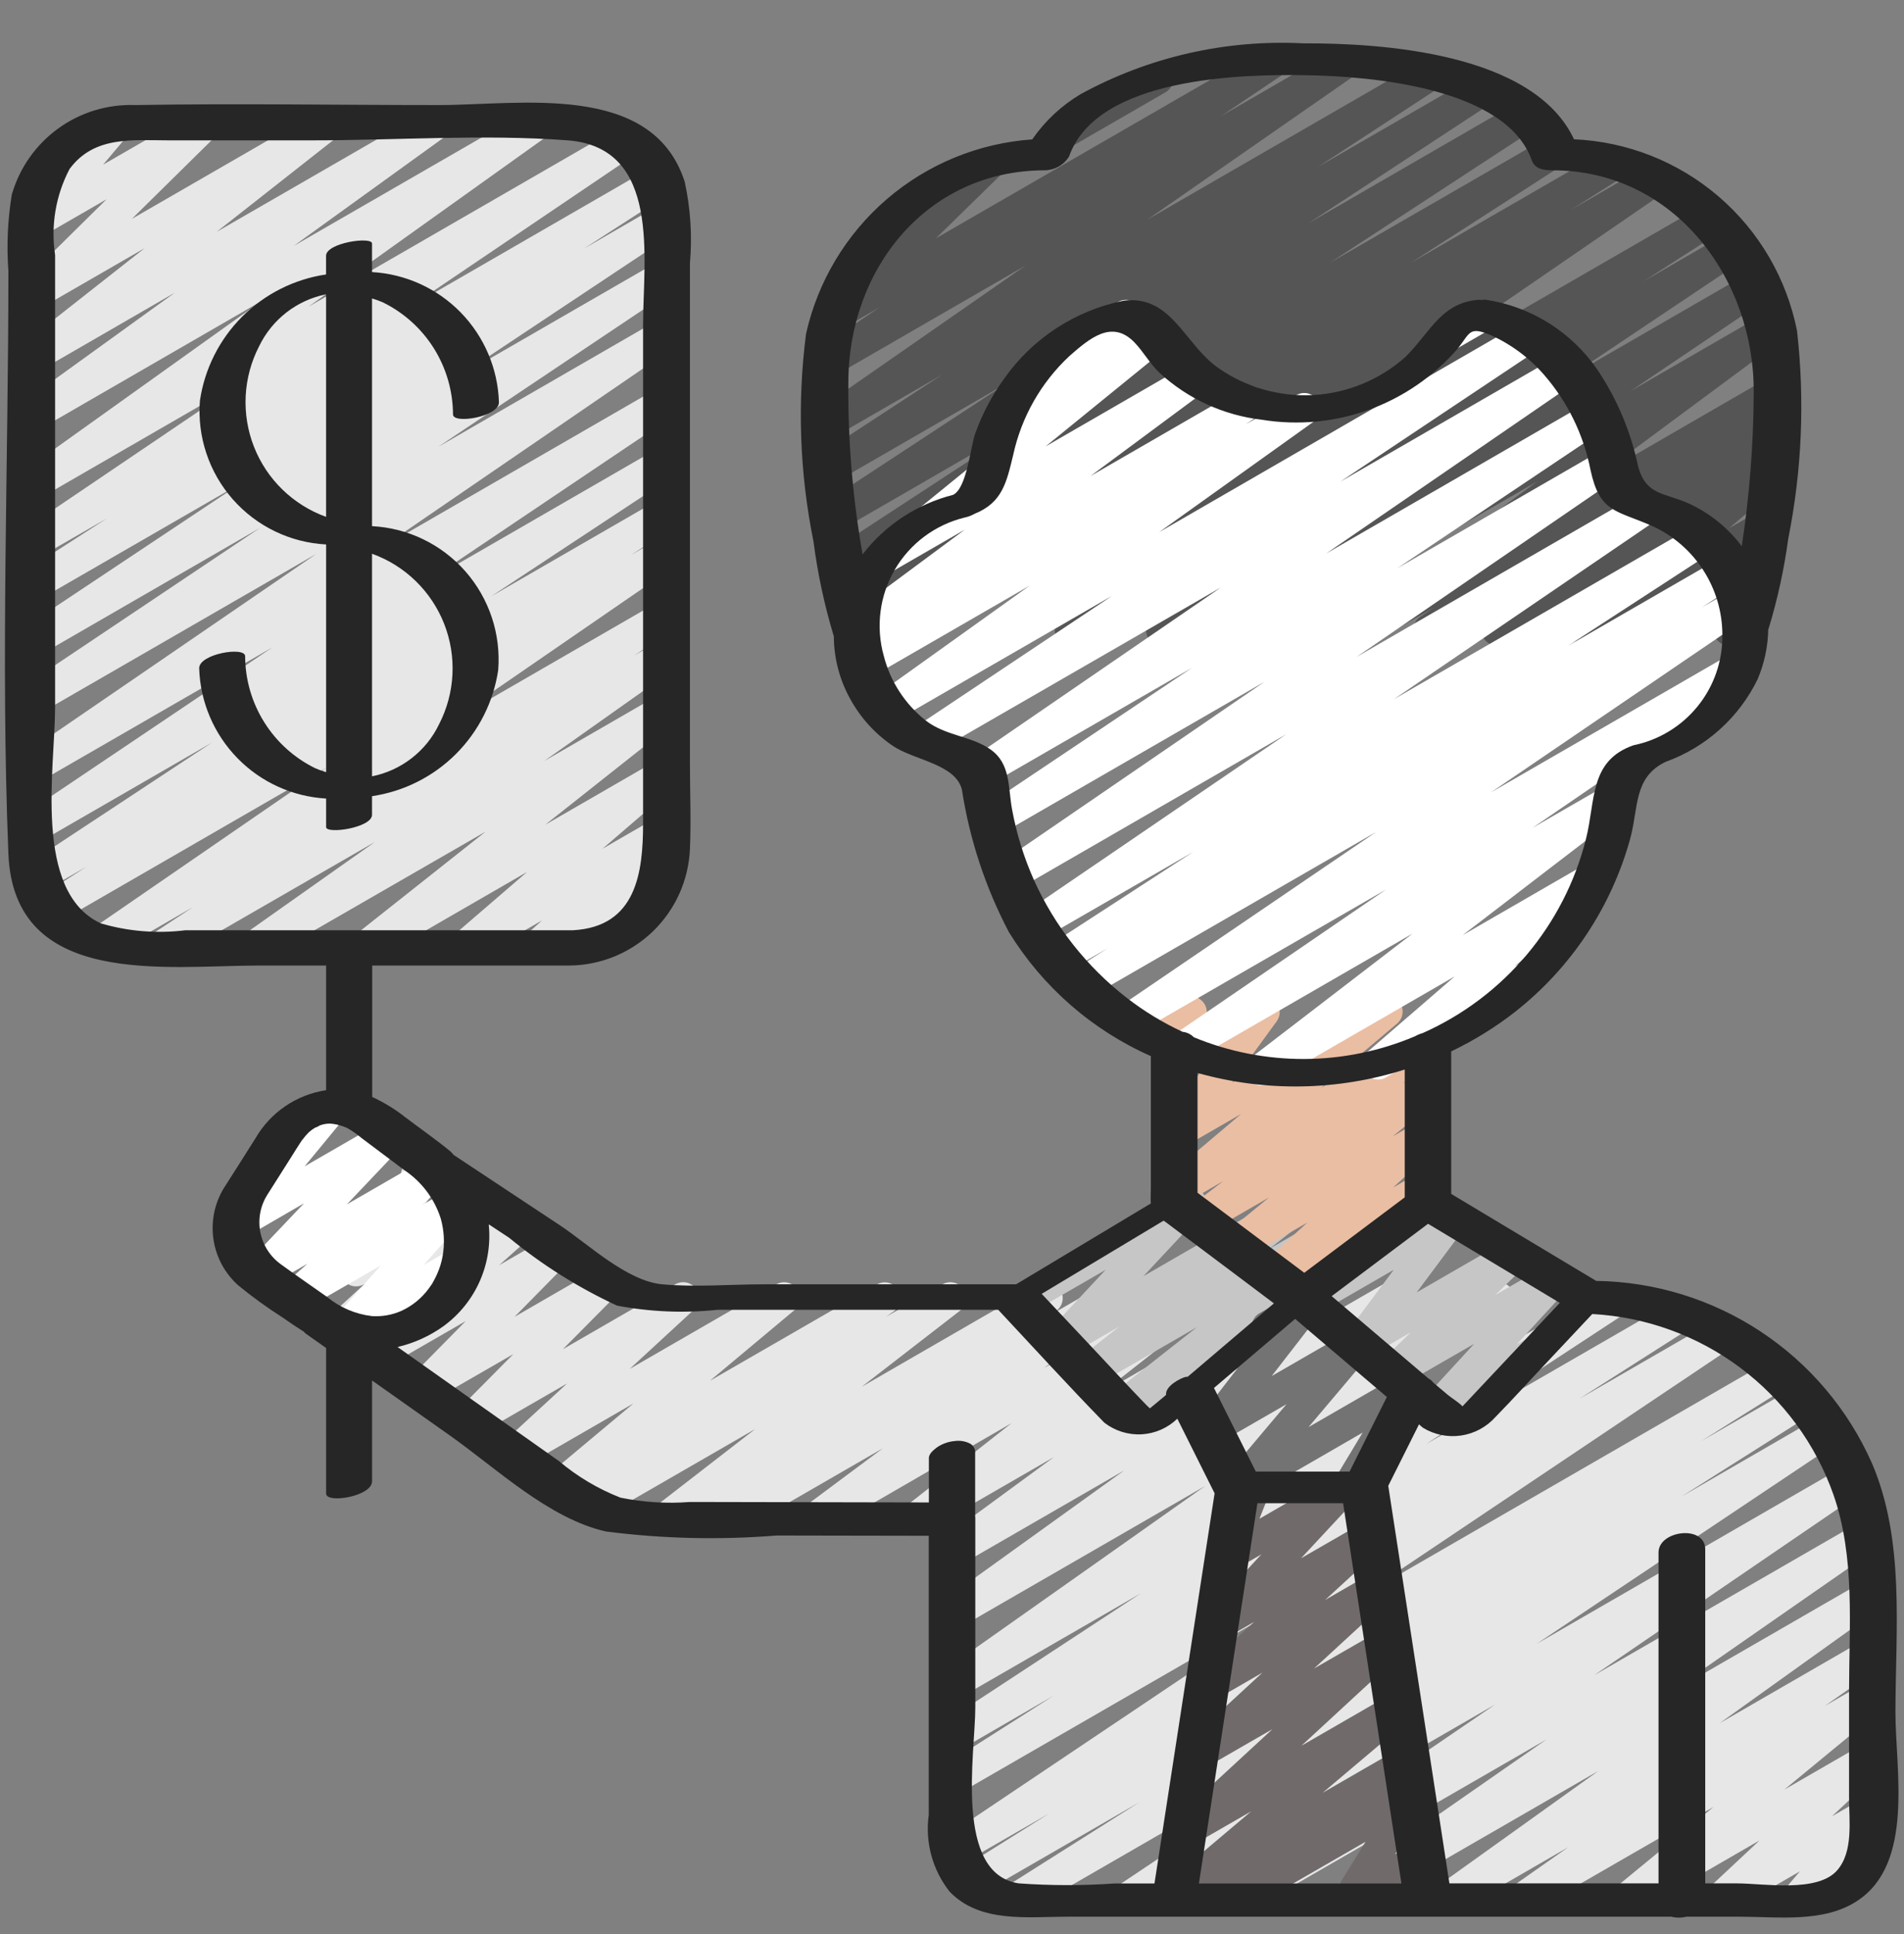 <svg xmlns="http://www.w3.org/2000/svg" fill="none" viewBox="0 0 64 65" height="65" width="64">
<rect x="0" y="0" width="64" height="65" fill="#808080" stroke="none"/>
<g clip-path="url(#clip0_1252_4533)">
<path fill="#E7E7E7" d="M34.151 64.359C34.035 64.36 33.923 64.322 33.83 64.253C33.737 64.184 33.67 64.086 33.637 63.975C33.605 63.864 33.61 63.745 33.651 63.637C33.692 63.529 33.767 63.437 33.865 63.375L38.293 60.574L32.978 63.644C32.856 63.717 32.711 63.739 32.574 63.705C32.437 63.67 32.318 63.583 32.245 63.462C32.172 63.341 32.151 63.195 32.185 63.058C32.219 62.921 32.306 62.803 32.427 62.73L35.279 60.94L32.409 62.595C32.29 62.661 32.149 62.679 32.017 62.645C31.885 62.611 31.771 62.527 31.698 62.411C31.626 62.295 31.601 62.156 31.628 62.022C31.655 61.888 31.733 61.77 31.845 61.692L44.497 53.201L32.292 60.243C32.171 60.309 32.031 60.325 31.898 60.289C31.766 60.253 31.653 60.168 31.582 60.051C31.511 59.934 31.488 59.794 31.517 59.66C31.546 59.526 31.626 59.409 31.739 59.332L35.42 56.986L32.289 58.799C32.168 58.871 32.025 58.893 31.888 58.859C31.752 58.826 31.634 58.741 31.561 58.621C31.487 58.502 31.463 58.358 31.495 58.222C31.526 58.085 31.61 57.966 31.729 57.891L38.353 53.546L32.283 57.05C32.165 57.116 32.025 57.135 31.893 57.102C31.761 57.069 31.646 56.987 31.573 56.872C31.5 56.757 31.473 56.619 31.498 56.485C31.523 56.351 31.599 56.232 31.709 56.153L40.51 49.942L32.276 54.694C32.157 54.763 32.017 54.784 31.884 54.752C31.75 54.719 31.635 54.638 31.56 54.522C31.486 54.407 31.459 54.268 31.484 54.133C31.51 53.999 31.586 53.879 31.698 53.8L37.794 49.416L32.27 52.604C32.151 52.672 32.012 52.692 31.879 52.661C31.746 52.629 31.631 52.548 31.556 52.434C31.482 52.319 31.454 52.181 31.478 52.047C31.502 51.913 31.577 51.793 31.687 51.712L35.43 48.968L31.067 51.486C30.951 51.553 30.813 51.574 30.681 51.543C30.55 51.513 30.435 51.434 30.36 51.323C30.284 51.211 30.253 51.075 30.274 50.942C30.295 50.809 30.365 50.688 30.471 50.605L34 47.831L27.685 51.484C27.567 51.552 27.427 51.573 27.295 51.542C27.162 51.511 27.046 51.43 26.971 51.316C26.896 51.202 26.868 51.064 26.892 50.93C26.915 50.795 26.99 50.675 27.099 50.594L29.677 48.674L24.824 51.475C24.705 51.545 24.563 51.565 24.429 51.532C24.295 51.5 24.179 51.416 24.105 51.3C24.032 51.183 24.006 51.043 24.033 50.907C24.061 50.772 24.14 50.653 24.253 50.575L24.4 50.474L22.673 51.471C22.556 51.538 22.418 51.558 22.287 51.527C22.155 51.496 22.041 51.417 21.965 51.305C21.89 51.193 21.86 51.057 21.882 50.924C21.903 50.791 21.974 50.671 22.08 50.588L25.386 48.028L20.16 51.043C20.041 51.108 19.902 51.125 19.772 51.092C19.641 51.058 19.528 50.976 19.455 50.863C19.382 50.749 19.355 50.612 19.38 50.479C19.404 50.346 19.477 50.228 19.586 50.147L19.861 49.952L19.063 50.413C18.947 50.479 18.811 50.5 18.681 50.471C18.551 50.442 18.436 50.365 18.36 50.256C18.284 50.146 18.251 50.012 18.269 49.88C18.286 49.748 18.353 49.627 18.455 49.541L21.294 47.167L17.532 49.338C17.419 49.403 17.285 49.424 17.157 49.397C17.029 49.37 16.915 49.297 16.837 49.191C16.759 49.086 16.723 48.955 16.735 48.825C16.748 48.694 16.808 48.572 16.904 48.483L19.062 46.496L16.002 48.262C15.89 48.327 15.759 48.349 15.632 48.324C15.505 48.299 15.392 48.229 15.313 48.127C15.234 48.025 15.195 47.897 15.203 47.769C15.211 47.64 15.265 47.518 15.355 47.426L17.255 45.51L14.422 47.142C14.31 47.206 14.18 47.227 14.053 47.202C13.928 47.177 13.815 47.107 13.736 47.005C13.658 46.904 13.618 46.777 13.626 46.649C13.633 46.521 13.686 46.399 13.776 46.307L15.654 44.4L12.834 46.027C12.72 46.087 12.589 46.104 12.464 46.075C12.339 46.046 12.229 45.973 12.153 45.87C12.077 45.766 12.042 45.638 12.053 45.51C12.063 45.383 12.12 45.263 12.212 45.173L13.315 44.188L11.608 45.172C11.495 45.236 11.361 45.257 11.234 45.229C11.106 45.202 10.993 45.129 10.916 45.024C10.839 44.919 10.803 44.789 10.815 44.659C10.827 44.529 10.886 44.408 10.981 44.319L12.261 43.146L12.236 43.16C12.13 43.222 12.006 43.245 11.885 43.226C11.764 43.207 11.653 43.147 11.571 43.055C11.489 42.964 11.441 42.847 11.435 42.724C11.43 42.601 11.467 42.48 11.54 42.382L13.512 39.715C13.462 39.596 13.458 39.462 13.5 39.339C13.541 39.217 13.626 39.113 13.738 39.048L14.298 38.728C14.404 38.667 14.529 38.644 14.65 38.663C14.771 38.682 14.882 38.742 14.964 38.834C15.046 38.925 15.094 39.042 15.099 39.165C15.105 39.288 15.068 39.409 14.995 39.507L13.922 40.958L15.924 39.803C16.037 39.739 16.171 39.718 16.298 39.746C16.426 39.773 16.539 39.846 16.616 39.951C16.693 40.056 16.729 40.186 16.717 40.316C16.705 40.446 16.646 40.567 16.551 40.656L15.271 41.829L17.262 40.682C17.375 40.621 17.506 40.604 17.631 40.633C17.756 40.662 17.867 40.735 17.942 40.839C18.018 40.942 18.053 41.07 18.043 41.198C18.032 41.326 17.975 41.445 17.883 41.535L16.78 42.52L18.526 41.513C18.638 41.448 18.769 41.426 18.896 41.451C19.022 41.476 19.136 41.546 19.215 41.648C19.294 41.75 19.333 41.877 19.325 42.005C19.318 42.134 19.264 42.256 19.174 42.348L17.296 44.256L20.168 42.597C20.28 42.532 20.412 42.51 20.539 42.534C20.666 42.559 20.78 42.629 20.859 42.732C20.938 42.835 20.977 42.962 20.969 43.092C20.961 43.221 20.906 43.343 20.814 43.435L18.921 45.345L22.698 43.164C22.812 43.099 22.945 43.078 23.073 43.105C23.201 43.132 23.315 43.205 23.393 43.31C23.47 43.416 23.506 43.546 23.494 43.676C23.482 43.807 23.422 43.928 23.326 44.017L21.169 46.006L26.093 43.164C26.209 43.099 26.345 43.079 26.474 43.108C26.603 43.138 26.717 43.214 26.793 43.323C26.869 43.432 26.901 43.565 26.884 43.696C26.868 43.828 26.802 43.948 26.701 44.034L23.863 46.406L29.485 43.164C29.604 43.099 29.742 43.082 29.873 43.115C30.004 43.149 30.117 43.231 30.19 43.344C30.263 43.458 30.29 43.595 30.265 43.728C30.241 43.861 30.168 43.979 30.059 44.06L29.783 44.256L31.68 43.164C31.797 43.097 31.935 43.077 32.066 43.108C32.197 43.139 32.312 43.218 32.387 43.33C32.462 43.441 32.492 43.578 32.471 43.711C32.45 43.844 32.379 43.964 32.273 44.047L28.966 46.607L34.928 43.164C35.047 43.097 35.187 43.079 35.319 43.112C35.451 43.146 35.565 43.228 35.638 43.343C35.711 43.459 35.737 43.597 35.711 43.731C35.685 43.865 35.609 43.984 35.498 44.063L35.348 44.17L37.089 43.166C37.206 43.099 37.345 43.079 37.477 43.111C37.609 43.143 37.724 43.223 37.798 43.337C37.872 43.45 37.901 43.587 37.878 43.721C37.855 43.854 37.781 43.974 37.673 44.056L35.098 45.975L39.958 43.17C40.075 43.103 40.213 43.082 40.344 43.113C40.475 43.143 40.59 43.222 40.666 43.333C40.741 43.445 40.772 43.581 40.751 43.714C40.73 43.847 40.66 43.968 40.554 44.051L37.025 46.825L43.352 43.164C43.47 43.097 43.609 43.078 43.741 43.11C43.873 43.142 43.987 43.223 44.061 43.337C44.135 43.45 44.163 43.588 44.139 43.721C44.116 43.855 44.042 43.974 43.934 44.056L40.191 46.8L46.49 43.164C46.609 43.095 46.749 43.075 46.882 43.107C47.015 43.139 47.131 43.221 47.205 43.336C47.279 43.45 47.307 43.59 47.281 43.724C47.256 43.859 47.18 43.979 47.068 44.059L40.971 48.444L50.118 43.164C50.236 43.099 50.375 43.082 50.506 43.115C50.636 43.149 50.75 43.231 50.822 43.344C50.895 43.458 50.922 43.595 50.898 43.728C50.874 43.861 50.8 43.979 50.692 44.06L41.897 50.268L54.016 43.27C54.136 43.202 54.278 43.183 54.412 43.217C54.545 43.252 54.661 43.337 54.733 43.454C54.806 43.572 54.83 43.713 54.8 43.848C54.77 43.983 54.69 44.102 54.575 44.178L47.944 48.528L56.213 43.754C56.273 43.717 56.339 43.693 56.408 43.682C56.478 43.672 56.548 43.675 56.616 43.691C56.684 43.708 56.749 43.738 56.805 43.779C56.862 43.821 56.909 43.873 56.946 43.933C56.982 43.993 57.006 44.059 57.017 44.128C57.028 44.198 57.025 44.268 57.008 44.336C56.991 44.404 56.961 44.468 56.92 44.525C56.879 44.581 56.826 44.629 56.767 44.666L53.086 47.012L57.652 44.376C57.772 44.308 57.913 44.29 58.045 44.324C58.178 44.358 58.293 44.442 58.365 44.559C58.438 44.675 58.463 44.815 58.435 44.95C58.407 45.084 58.328 45.202 58.215 45.28L45.569 53.763L59.505 45.717C59.626 45.644 59.771 45.623 59.908 45.657C59.977 45.673 60.041 45.704 60.097 45.745C60.153 45.787 60.201 45.839 60.237 45.899C60.273 45.959 60.297 46.026 60.307 46.095C60.318 46.164 60.315 46.235 60.298 46.303C60.281 46.371 60.251 46.435 60.209 46.491C60.167 46.548 60.115 46.595 60.055 46.632L57.181 48.435L60.382 46.591C60.502 46.522 60.645 46.503 60.78 46.538C60.914 46.573 61.03 46.659 61.102 46.778C61.174 46.897 61.197 47.039 61.166 47.175C61.134 47.31 61.051 47.428 60.934 47.503L56.514 50.301L61.107 47.644C61.227 47.577 61.367 47.558 61.5 47.592C61.633 47.627 61.748 47.711 61.82 47.827C61.893 47.944 61.918 48.084 61.89 48.218C61.862 48.352 61.783 48.471 61.67 48.548L51.65 55.248L61.943 49.304C62.063 49.235 62.204 49.215 62.339 49.248C62.473 49.281 62.589 49.365 62.662 49.482C62.736 49.599 62.761 49.74 62.733 49.875C62.705 50.01 62.625 50.129 62.511 50.207L53.584 56.303L62.456 51.183C62.575 51.116 62.715 51.098 62.847 51.132C62.979 51.165 63.094 51.248 63.167 51.363C63.24 51.478 63.266 51.617 63.24 51.75C63.214 51.884 63.138 52.003 63.027 52.082L55.942 57.009L62.634 53.147C62.753 53.08 62.892 53.061 63.024 53.093C63.157 53.126 63.271 53.208 63.345 53.322C63.419 53.436 63.446 53.575 63.421 53.708C63.396 53.842 63.321 53.961 63.211 54.042L57.802 57.915L62.635 55.124C62.754 55.057 62.894 55.038 63.027 55.071C63.16 55.103 63.275 55.186 63.348 55.301C63.422 55.417 63.448 55.556 63.422 55.69C63.396 55.824 63.319 55.943 63.208 56.022L61.343 57.332L62.635 56.586C62.751 56.521 62.887 56.502 63.016 56.532C63.145 56.562 63.258 56.639 63.334 56.748C63.409 56.856 63.441 56.989 63.424 57.121C63.407 57.252 63.341 57.372 63.24 57.458L59.979 60.145L62.635 58.612C62.749 58.545 62.883 58.523 63.013 58.549C63.142 58.575 63.257 58.649 63.335 58.755C63.413 58.861 63.45 58.992 63.437 59.123C63.424 59.255 63.363 59.377 63.266 59.466L61.579 61.042L62.635 60.434C62.744 60.371 62.872 60.349 62.996 60.371C63.119 60.393 63.231 60.458 63.312 60.554C63.392 60.651 63.436 60.773 63.436 60.899C63.435 61.024 63.39 61.146 63.308 61.242L62.683 61.977H62.691C62.808 61.977 62.922 62.015 63.015 62.087C63.109 62.158 63.175 62.258 63.206 62.372C63.236 62.485 63.228 62.605 63.184 62.714C63.139 62.822 63.059 62.913 62.958 62.972L60.677 64.284C60.568 64.346 60.441 64.368 60.318 64.346C60.194 64.324 60.083 64.259 60.002 64.163C59.922 64.067 59.878 63.945 59.878 63.82C59.879 63.694 59.923 63.573 60.004 63.477L60.5 62.894L58.09 64.284C57.977 64.352 57.842 64.375 57.712 64.349C57.582 64.323 57.466 64.25 57.388 64.143C57.309 64.037 57.273 63.905 57.286 63.773C57.299 63.641 57.361 63.519 57.459 63.43L59.143 61.855L54.938 64.284C54.822 64.349 54.686 64.369 54.557 64.34C54.427 64.31 54.313 64.233 54.237 64.124C54.161 64.015 54.129 63.881 54.147 63.749C54.164 63.617 54.23 63.497 54.332 63.411L57.6 60.726L51.428 64.284C51.309 64.349 51.17 64.367 51.039 64.333C50.908 64.299 50.794 64.217 50.722 64.103C50.649 63.989 50.622 63.852 50.647 63.719C50.672 63.586 50.746 63.467 50.855 63.387L52.716 62.08L48.898 64.284C48.779 64.351 48.64 64.37 48.508 64.337C48.376 64.305 48.261 64.223 48.187 64.108C48.113 63.994 48.086 63.856 48.111 63.722C48.136 63.588 48.211 63.469 48.321 63.389L53.729 59.517L45.471 64.284C45.352 64.348 45.213 64.365 45.082 64.331C44.952 64.297 44.839 64.215 44.766 64.101C44.694 63.987 44.667 63.85 44.692 63.717C44.717 63.584 44.791 63.466 44.9 63.386L51.983 58.46L41.895 64.284C41.776 64.35 41.636 64.368 41.504 64.334C41.371 64.3 41.257 64.217 41.184 64.102C41.112 63.986 41.086 63.847 41.113 63.714C41.139 63.58 41.216 63.461 41.328 63.382L50.257 57.285L38.133 64.284C38.013 64.351 37.872 64.369 37.739 64.335C37.606 64.301 37.492 64.217 37.419 64.1C37.347 63.984 37.322 63.844 37.35 63.71C37.378 63.575 37.457 63.457 37.57 63.379L47.596 56.676L34.418 64.284C34.337 64.332 34.245 64.358 34.151 64.359Z"></path>
<path fill="#555555" d="M35.695 5.029C35.578 5.029 35.464 4.991 35.371 4.919C35.278 4.848 35.211 4.747 35.18 4.634C35.15 4.521 35.158 4.4 35.203 4.292C35.248 4.183 35.327 4.093 35.429 4.034L38.643 2.178C38.765 2.108 38.91 2.09 39.046 2.127C39.182 2.164 39.298 2.253 39.368 2.375C39.438 2.497 39.458 2.642 39.422 2.778C39.386 2.914 39.297 3.031 39.176 3.102L35.962 4.958C35.881 5.005 35.789 5.03 35.695 5.029Z"></path>
<path fill="#555555" d="M29.399 21.714C29.283 21.715 29.171 21.677 29.078 21.608C28.986 21.538 28.918 21.44 28.886 21.329C28.854 21.218 28.859 21.1 28.9 20.991C28.941 20.883 29.016 20.792 29.114 20.73L30.865 19.626L28.865 20.781C28.805 20.818 28.738 20.842 28.669 20.853C28.6 20.864 28.529 20.861 28.461 20.844C28.393 20.828 28.329 20.798 28.272 20.757C28.216 20.715 28.168 20.663 28.131 20.604C28.095 20.544 28.07 20.477 28.06 20.408C28.049 20.339 28.052 20.268 28.068 20.2C28.085 20.132 28.114 20.068 28.156 20.011C28.197 19.955 28.249 19.907 28.309 19.87L33.376 16.609L28.566 19.383C28.446 19.453 28.303 19.473 28.168 19.439C28.032 19.405 27.916 19.319 27.843 19.201C27.77 19.082 27.747 18.939 27.778 18.804C27.808 18.668 27.891 18.549 28.008 18.474L34.801 14.033L28.322 17.777C28.201 17.849 28.058 17.871 27.921 17.838C27.785 17.805 27.667 17.719 27.594 17.6C27.52 17.48 27.497 17.337 27.528 17.2C27.559 17.064 27.643 16.945 27.762 16.87L33.835 12.885L28.161 16.159C28.041 16.225 27.9 16.243 27.767 16.208C27.635 16.173 27.521 16.088 27.449 15.971C27.377 15.854 27.353 15.715 27.382 15.581C27.41 15.447 27.489 15.329 27.603 15.252L31.67 12.591L28.078 14.666C27.959 14.735 27.818 14.756 27.684 14.723C27.55 14.69 27.434 14.607 27.36 14.491C27.286 14.374 27.26 14.233 27.288 14.098C27.315 13.963 27.394 13.844 27.508 13.766L34.474 8.924L28.074 12.62C27.954 12.69 27.812 12.71 27.678 12.676C27.544 12.643 27.427 12.558 27.354 12.441C27.281 12.323 27.256 12.182 27.285 12.047C27.314 11.911 27.395 11.793 27.51 11.716L29.565 10.329L28.317 11.05C28.205 11.116 28.072 11.138 27.944 11.113C27.816 11.087 27.702 11.016 27.623 10.912C27.544 10.808 27.506 10.679 27.517 10.549C27.526 10.419 27.584 10.297 27.677 10.206L29.998 7.939C29.876 7.957 29.751 7.931 29.646 7.866C29.54 7.802 29.46 7.702 29.42 7.585C29.38 7.468 29.381 7.341 29.424 7.225C29.468 7.109 29.55 7.012 29.657 6.95L33.028 5.004C33.14 4.938 33.273 4.916 33.401 4.941C33.529 4.967 33.643 5.038 33.722 5.142C33.801 5.246 33.839 5.375 33.829 5.505C33.819 5.635 33.761 5.757 33.668 5.848L31.457 8.011L42.541 1.611C42.661 1.542 42.803 1.521 42.938 1.555C43.072 1.588 43.188 1.673 43.261 1.79C43.335 1.908 43.359 2.049 43.33 2.184C43.301 2.32 43.221 2.438 43.106 2.515L41.051 3.897L44.956 1.642C45.076 1.569 45.219 1.546 45.355 1.578C45.491 1.61 45.609 1.694 45.684 1.812C45.759 1.929 45.784 2.072 45.755 2.209C45.726 2.345 45.645 2.465 45.528 2.542L38.567 7.381L47.821 2.037C47.942 1.967 48.085 1.946 48.22 1.98C48.355 2.014 48.471 2.1 48.544 2.219C48.617 2.337 48.64 2.48 48.61 2.616C48.579 2.751 48.496 2.87 48.379 2.945L44.315 5.602L49.502 2.607C49.623 2.535 49.767 2.513 49.903 2.547C50.039 2.58 50.157 2.665 50.23 2.785C50.304 2.904 50.328 3.048 50.296 3.184C50.265 3.321 50.181 3.44 50.062 3.515L43.983 7.503L50.935 3.484C51.055 3.414 51.198 3.394 51.333 3.428C51.468 3.462 51.585 3.547 51.658 3.666C51.73 3.785 51.754 3.927 51.723 4.063C51.693 4.199 51.61 4.317 51.493 4.393L44.706 8.83L51.94 4.657C52.06 4.589 52.203 4.57 52.337 4.604C52.471 4.639 52.587 4.725 52.659 4.843C52.731 4.961 52.754 5.103 52.724 5.238C52.694 5.373 52.611 5.491 52.495 5.567L47.428 8.831L53.996 5.038C54.117 4.965 54.263 4.943 54.4 4.977C54.537 5.011 54.656 5.098 54.729 5.219C54.802 5.34 54.824 5.485 54.79 5.623C54.756 5.76 54.669 5.878 54.548 5.951L52.801 7.054L55.34 5.588C55.46 5.519 55.601 5.5 55.734 5.533C55.867 5.566 55.983 5.65 56.056 5.766C56.129 5.882 56.155 6.022 56.128 6.157C56.1 6.292 56.022 6.411 55.909 6.489L45.121 13.901L57.24 6.904C57.361 6.83 57.506 6.807 57.644 6.841C57.781 6.874 57.9 6.961 57.973 7.081C58.047 7.202 58.07 7.347 58.036 7.485C58.003 7.622 57.917 7.741 57.796 7.815L55.242 9.457L58.006 7.857C58.126 7.79 58.267 7.772 58.4 7.806C58.532 7.84 58.647 7.924 58.719 8.041C58.792 8.157 58.817 8.297 58.789 8.431C58.761 8.566 58.682 8.684 58.569 8.762L52.753 12.657L58.761 9.188C58.821 9.15 58.887 9.125 58.956 9.114C59.025 9.102 59.096 9.104 59.164 9.12C59.232 9.136 59.297 9.165 59.353 9.206C59.41 9.246 59.459 9.298 59.496 9.357C59.533 9.416 59.558 9.483 59.57 9.552C59.581 9.621 59.579 9.691 59.563 9.76C59.548 9.828 59.519 9.892 59.478 9.949C59.437 10.007 59.386 10.055 59.327 10.092L54.808 13.144L59.223 10.594C59.341 10.527 59.48 10.507 59.612 10.539C59.745 10.57 59.86 10.651 59.934 10.765C60.009 10.879 60.037 11.017 60.013 11.15C59.989 11.284 59.916 11.404 59.806 11.485L53.661 16.039L59.414 12.712C59.533 12.644 59.674 12.624 59.808 12.657C59.941 12.691 60.056 12.774 60.13 12.89C60.203 13.007 60.229 13.147 60.201 13.281C60.174 13.416 60.095 13.535 59.983 13.613L59.449 13.979C59.57 13.936 59.703 13.938 59.823 13.984C59.943 14.031 60.041 14.119 60.101 14.233C60.161 14.347 60.178 14.479 60.148 14.604C60.118 14.729 60.044 14.839 59.94 14.914L59.355 15.334C59.473 15.284 59.604 15.278 59.726 15.317C59.848 15.356 59.951 15.437 60.018 15.546C60.085 15.655 60.11 15.784 60.09 15.91C60.069 16.036 60.005 16.151 59.907 16.233L58.117 17.756L59.094 17.192C59.206 17.129 59.337 17.108 59.463 17.134C59.589 17.16 59.702 17.231 59.78 17.334C59.858 17.436 59.896 17.563 59.888 17.692C59.879 17.82 59.825 17.941 59.734 18.032L59.009 18.752C59.089 18.74 59.17 18.746 59.248 18.77C59.325 18.795 59.395 18.837 59.453 18.893C59.537 18.973 59.592 19.077 59.611 19.19C59.63 19.303 59.612 19.42 59.56 19.522L59.106 20.413C59.145 20.45 59.179 20.492 59.206 20.538C59.241 20.599 59.264 20.666 59.273 20.735C59.282 20.805 59.277 20.875 59.259 20.943C59.24 21.011 59.209 21.074 59.166 21.129C59.124 21.185 59.07 21.232 59.01 21.266L58.394 21.621C58.295 21.68 58.178 21.706 58.063 21.693C57.947 21.68 57.839 21.63 57.755 21.551C57.67 21.471 57.614 21.366 57.595 21.252C57.575 21.137 57.594 21.02 57.648 20.917L57.787 20.641L56.088 21.623C55.976 21.685 55.845 21.705 55.72 21.679C55.594 21.652 55.483 21.582 55.405 21.48C55.327 21.378 55.289 21.251 55.297 21.123C55.305 20.996 55.358 20.875 55.448 20.783L56.07 20.166L53.547 21.625C53.432 21.691 53.296 21.711 53.167 21.682C53.038 21.653 52.923 21.577 52.847 21.468C52.771 21.36 52.738 21.227 52.754 21.095C52.77 20.964 52.835 20.843 52.936 20.757L54.729 19.233L50.582 21.627C50.464 21.694 50.324 21.713 50.192 21.68C50.06 21.648 49.945 21.566 49.871 21.452C49.798 21.337 49.77 21.199 49.795 21.065C49.82 20.931 49.895 20.812 50.005 20.732L50.554 20.337L48.314 21.629C48.195 21.702 48.051 21.725 47.915 21.693C47.778 21.661 47.66 21.577 47.585 21.458C47.51 21.34 47.485 21.196 47.515 21.059C47.545 20.923 47.628 20.803 47.746 20.727L48.186 20.425L46.098 21.63C45.98 21.7 45.84 21.721 45.706 21.69C45.573 21.659 45.457 21.577 45.382 21.463C45.307 21.349 45.278 21.21 45.303 21.075C45.327 20.94 45.403 20.82 45.513 20.739L51.658 16.188L42.226 21.628C42.166 21.665 42.1 21.69 42.031 21.702C41.962 21.713 41.891 21.711 41.823 21.695C41.685 21.664 41.566 21.578 41.491 21.458C41.416 21.338 41.392 21.194 41.423 21.056C41.455 20.918 41.54 20.799 41.66 20.724L46.187 17.677L39.329 21.636C39.209 21.707 39.066 21.728 38.93 21.695C38.794 21.662 38.677 21.577 38.603 21.459C38.53 21.34 38.505 21.197 38.536 21.061C38.566 20.925 38.648 20.806 38.765 20.73L44.58 16.839L36.267 21.638C36.147 21.711 36.001 21.734 35.864 21.701C35.726 21.667 35.608 21.581 35.534 21.46C35.46 21.339 35.438 21.194 35.471 21.057C35.504 20.919 35.591 20.8 35.712 20.727L38.263 19.088L33.846 21.64C33.727 21.708 33.586 21.727 33.452 21.694C33.319 21.661 33.203 21.578 33.13 21.461C33.057 21.345 33.031 21.205 33.059 21.07C33.086 20.936 33.164 20.817 33.277 20.738L44.069 13.326L29.669 21.646C29.586 21.692 29.493 21.716 29.399 21.714Z"></path>
<path fill="#C6C6C6" d="M48.236 47.917C48.133 47.917 48.032 47.886 47.945 47.83C47.858 47.773 47.79 47.693 47.749 47.598C47.707 47.503 47.694 47.398 47.711 47.296C47.728 47.194 47.774 47.099 47.844 47.023L49.55 45.165L47.04 46.611C46.927 46.678 46.794 46.701 46.665 46.676C46.536 46.651 46.422 46.579 46.343 46.474C46.263 46.37 46.225 46.24 46.236 46.11C46.246 45.979 46.305 45.857 46.4 45.766L47.424 44.776L45.901 45.654C45.795 45.715 45.671 45.738 45.55 45.718C45.429 45.698 45.319 45.638 45.237 45.546C45.156 45.454 45.109 45.337 45.103 45.215C45.098 45.093 45.135 44.972 45.208 44.874L46.848 42.676L44.191 44.21C44.13 44.249 44.062 44.275 43.991 44.286C43.92 44.298 43.847 44.295 43.778 44.278C43.708 44.261 43.642 44.23 43.584 44.187C43.527 44.144 43.479 44.089 43.443 44.027C43.407 43.965 43.384 43.896 43.375 43.824C43.366 43.753 43.372 43.681 43.392 43.611C43.412 43.542 43.446 43.478 43.492 43.422C43.537 43.367 43.593 43.321 43.657 43.288L48.564 40.458C48.67 40.397 48.794 40.374 48.915 40.394C49.036 40.413 49.146 40.474 49.228 40.565C49.309 40.657 49.357 40.774 49.362 40.896C49.368 41.018 49.331 41.139 49.258 41.237L47.619 43.435L50.644 41.689C50.757 41.622 50.89 41.599 51.019 41.624C51.147 41.649 51.262 41.721 51.341 41.825C51.42 41.93 51.458 42.06 51.447 42.19C51.437 42.321 51.379 42.443 51.284 42.533L50.259 43.524L52.027 42.504C52.138 42.439 52.267 42.417 52.393 42.44C52.518 42.464 52.631 42.531 52.711 42.631C52.791 42.73 52.833 42.855 52.828 42.983C52.824 43.11 52.774 43.232 52.688 43.326L50.981 45.183L51.23 45.04C51.352 44.97 51.497 44.952 51.633 44.989C51.769 45.026 51.885 45.115 51.955 45.237C52.025 45.359 52.045 45.504 52.009 45.64C51.973 45.776 51.884 45.892 51.763 45.964L48.505 47.844C48.424 47.892 48.331 47.917 48.236 47.917Z"></path>
<path fill="#C6C6C6" d="M37.665 47.838C37.554 47.838 37.446 47.804 37.355 47.74C37.265 47.675 37.197 47.585 37.16 47.48C37.124 47.376 37.121 47.262 37.152 47.156C37.183 47.049 37.246 46.955 37.333 46.886L40.235 44.603L36.8 46.585C36.683 46.653 36.544 46.675 36.412 46.645C36.28 46.615 36.164 46.536 36.088 46.424C36.012 46.312 35.981 46.175 36.002 46.041C36.024 45.907 36.095 45.787 36.202 45.703L37.628 44.58L35.861 45.6C35.75 45.664 35.62 45.686 35.494 45.663C35.368 45.639 35.255 45.57 35.176 45.47C35.096 45.37 35.055 45.244 35.061 45.116C35.066 44.988 35.117 44.867 35.205 44.773L37.166 42.676L34.526 44.2C34.466 44.238 34.398 44.264 34.327 44.276C34.256 44.287 34.183 44.285 34.114 44.267C34.044 44.25 33.978 44.219 33.92 44.176C33.863 44.133 33.815 44.079 33.779 44.016C33.743 43.954 33.72 43.885 33.711 43.814C33.702 43.742 33.708 43.67 33.728 43.601C33.748 43.532 33.782 43.467 33.828 43.412C33.873 43.356 33.929 43.31 33.993 43.277L39.742 39.964C39.853 39.9 39.983 39.879 40.108 39.903C40.233 39.927 40.346 39.995 40.425 40.095C40.505 40.195 40.545 40.32 40.541 40.447C40.536 40.575 40.485 40.696 40.398 40.789L38.437 42.888L43.504 39.963C43.62 39.896 43.758 39.876 43.889 39.906C44.02 39.936 44.135 40.015 44.21 40.126C44.285 40.237 44.316 40.373 44.296 40.506C44.276 40.639 44.206 40.759 44.101 40.843L42.675 41.967L46.151 39.961C46.268 39.895 46.405 39.876 46.535 39.906C46.665 39.937 46.779 40.016 46.854 40.126C46.929 40.237 46.96 40.372 46.94 40.504C46.92 40.637 46.851 40.757 46.747 40.841L42.955 43.827C43.056 43.856 43.147 43.913 43.215 43.993C43.283 44.072 43.327 44.17 43.34 44.274C43.353 44.378 43.335 44.484 43.288 44.578C43.242 44.672 43.169 44.75 43.078 44.802L37.931 47.773C37.85 47.818 37.758 47.84 37.665 47.838Z"></path>
<path fill="#EABEA3" d="M42.798 43.387C42.691 43.387 42.585 43.355 42.496 43.294C42.407 43.233 42.339 43.146 42.3 43.045C42.261 42.945 42.254 42.835 42.279 42.73C42.304 42.625 42.36 42.53 42.44 42.458L43.946 41.087L41.766 42.346C41.65 42.41 41.515 42.43 41.386 42.4C41.256 42.37 41.143 42.293 41.068 42.184C40.992 42.075 40.96 41.942 40.977 41.811C40.995 41.679 41.06 41.559 41.161 41.473L42.654 40.246L40.569 41.45C40.452 41.516 40.314 41.536 40.183 41.505C40.052 41.473 39.937 41.394 39.863 41.281C39.788 41.169 39.758 41.033 39.78 40.9C39.802 40.767 39.873 40.647 39.979 40.565L41.114 39.697L39.768 40.473C39.653 40.538 39.517 40.559 39.388 40.53C39.258 40.501 39.144 40.425 39.068 40.316C38.992 40.208 38.958 40.075 38.975 39.943C38.991 39.812 39.056 39.691 39.157 39.605L41.717 37.44L39.765 38.565C39.659 38.625 39.535 38.648 39.415 38.629C39.294 38.61 39.184 38.55 39.102 38.459C39.021 38.368 38.973 38.252 38.966 38.13C38.96 38.008 38.996 37.888 39.067 37.789L40.567 35.735L39.765 36.197C39.672 36.25 39.565 36.274 39.458 36.266C39.351 36.258 39.249 36.218 39.165 36.151C39.081 36.084 39.02 35.993 38.989 35.89C38.957 35.788 38.957 35.678 38.989 35.576L39.234 34.794C39.152 34.746 39.084 34.678 39.036 34.596C38.966 34.474 38.946 34.328 38.983 34.192C39.02 34.055 39.109 33.939 39.231 33.868L39.765 33.559C39.858 33.505 39.965 33.48 40.072 33.488C40.18 33.496 40.282 33.536 40.366 33.603C40.45 33.671 40.512 33.762 40.543 33.865C40.574 33.968 40.574 34.078 40.541 34.181L40.412 34.591L42.215 33.549C42.321 33.488 42.445 33.465 42.566 33.484C42.687 33.503 42.797 33.563 42.879 33.654C42.961 33.745 43.009 33.862 43.015 33.984C43.021 34.106 42.985 34.227 42.913 34.326L41.416 36.38L46.346 33.534C46.462 33.467 46.598 33.446 46.728 33.474C46.859 33.503 46.974 33.579 47.05 33.688C47.127 33.798 47.16 33.932 47.143 34.064C47.126 34.196 47.059 34.318 46.957 34.403L44.397 36.565L47.699 34.658C47.816 34.592 47.954 34.572 48.085 34.604C48.216 34.635 48.331 34.715 48.405 34.827C48.48 34.939 48.509 35.075 48.488 35.208C48.466 35.341 48.395 35.461 48.289 35.544L47.15 36.414L47.702 36.094C47.818 36.029 47.953 36.01 48.082 36.04C48.211 36.07 48.325 36.147 48.4 36.256C48.476 36.365 48.508 36.498 48.491 36.629C48.473 36.761 48.408 36.881 48.307 36.967L46.813 38.193L47.701 37.681C47.814 37.62 47.946 37.601 48.072 37.63C48.198 37.658 48.31 37.731 48.386 37.835C48.462 37.939 48.498 38.068 48.487 38.196C48.475 38.325 48.418 38.445 48.325 38.535L46.826 39.912L47.713 39.4C47.835 39.33 47.98 39.312 48.116 39.349C48.252 39.386 48.368 39.475 48.438 39.597C48.508 39.719 48.528 39.864 48.492 40C48.456 40.136 48.367 40.252 48.246 40.323L43.065 43.31C42.985 43.359 42.893 43.386 42.798 43.387Z"></path>
<path fill="#E7E7E7" d="M5.42 32.36C5.305 32.36 5.193 32.323 5.101 32.254C5.009 32.185 4.942 32.089 4.909 31.979C4.876 31.869 4.88 31.751 4.919 31.644C4.958 31.536 5.031 31.444 5.127 31.381L6.496 30.481L3.669 32.113C3.55 32.182 3.409 32.201 3.275 32.168C3.142 32.135 3.027 32.051 2.953 31.935C2.88 31.819 2.854 31.679 2.882 31.544C2.909 31.409 2.988 31.29 3.101 31.212L10.972 25.796L2.028 30.961C1.907 31.029 1.765 31.047 1.631 31.012C1.498 30.976 1.383 30.891 1.312 30.773C1.24 30.655 1.217 30.514 1.247 30.379C1.277 30.244 1.359 30.126 1.474 30.05L2.917 29.123L1.53 29.924C1.471 29.96 1.405 29.985 1.335 29.996C1.266 30.008 1.196 30.005 1.127 29.989C0.99 29.956 0.87 29.871 0.796 29.75C0.722 29.63 0.698 29.485 0.731 29.347C0.763 29.209 0.849 29.09 0.969 29.016L7.128 24.954L1.368 28.28C1.249 28.347 1.108 28.366 0.975 28.332C0.843 28.298 0.728 28.215 0.655 28.099C0.582 27.982 0.557 27.843 0.584 27.709C0.612 27.574 0.69 27.456 0.802 27.377L9.159 21.756L1.366 26.253C1.247 26.323 1.105 26.343 0.971 26.31C0.837 26.277 0.721 26.193 0.647 26.076C0.573 25.959 0.548 25.818 0.576 25.683C0.605 25.547 0.684 25.428 0.799 25.351L10.632 18.616L1.366 23.964C1.246 24.035 1.103 24.057 0.967 24.024C0.832 23.991 0.715 23.906 0.641 23.787C0.567 23.669 0.543 23.526 0.573 23.39C0.603 23.253 0.686 23.135 0.803 23.058L8.741 17.742L1.366 22.003C1.246 22.071 1.105 22.09 0.971 22.056C0.837 22.022 0.722 21.937 0.649 21.82C0.577 21.703 0.552 21.562 0.581 21.427C0.61 21.293 0.69 21.174 0.804 21.097L8.108 16.236L1.363 20.129C1.242 20.2 1.099 20.221 0.963 20.186C0.827 20.152 0.711 20.066 0.638 19.947C0.565 19.827 0.542 19.684 0.574 19.548C0.606 19.411 0.69 19.293 0.808 19.218L3.598 17.42L1.358 18.71C1.238 18.778 1.097 18.797 0.963 18.764C0.83 18.73 0.714 18.646 0.641 18.529C0.568 18.413 0.543 18.272 0.571 18.137C0.6 18.003 0.679 17.884 0.792 17.806L8.294 12.731L1.361 16.735C1.242 16.805 1.101 16.826 0.967 16.794C0.833 16.762 0.717 16.68 0.643 16.564C0.568 16.448 0.541 16.308 0.567 16.173C0.594 16.038 0.671 15.918 0.784 15.839L8.784 10.122L1.365 14.409C1.246 14.486 1.101 14.512 0.963 14.482C0.824 14.452 0.703 14.368 0.626 14.249C0.55 14.13 0.523 13.986 0.553 13.847C0.583 13.709 0.667 13.588 0.786 13.511L5.878 9.836L1.365 12.444C1.248 12.52 1.105 12.547 0.968 12.52C0.831 12.492 0.71 12.411 0.632 12.295C0.554 12.179 0.524 12.037 0.55 11.899C0.576 11.762 0.654 11.64 0.769 11.56L4.862 8.341L1.365 10.359C1.253 10.423 1.121 10.444 0.994 10.418C0.868 10.392 0.755 10.321 0.677 10.218C0.598 10.115 0.56 9.987 0.569 9.858C0.578 9.73 0.633 9.608 0.725 9.517L3.582 6.697L1.365 7.977C1.256 8.04 1.129 8.063 1.005 8.041C0.882 8.019 0.769 7.954 0.689 7.858C0.608 7.762 0.564 7.64 0.564 7.515C0.564 7.389 0.609 7.268 0.69 7.172L1.708 5.958C1.598 5.941 1.497 5.891 1.418 5.814C1.339 5.737 1.285 5.637 1.265 5.529C1.244 5.42 1.258 5.308 1.304 5.208C1.35 5.108 1.426 5.024 1.522 4.969L3.589 3.777C3.698 3.712 3.826 3.688 3.951 3.709C4.076 3.73 4.189 3.794 4.271 3.891C4.353 3.988 4.397 4.111 4.397 4.238C4.396 4.364 4.35 4.487 4.268 4.583L3.466 5.534L6.65 3.697C6.763 3.633 6.894 3.612 7.021 3.638C7.148 3.664 7.261 3.735 7.339 3.838C7.417 3.941 7.455 4.069 7.446 4.198C7.437 4.327 7.382 4.448 7.29 4.539L4.433 7.356L10.774 3.697C10.891 3.63 11.029 3.61 11.16 3.64C11.291 3.67 11.406 3.749 11.482 3.861C11.558 3.972 11.588 4.108 11.567 4.241C11.547 4.375 11.476 4.495 11.37 4.578L7.282 7.793L14.383 3.697C14.501 3.629 14.641 3.609 14.774 3.642C14.906 3.674 15.022 3.755 15.096 3.87C15.17 3.984 15.197 4.123 15.173 4.257C15.148 4.391 15.072 4.511 14.962 4.591L9.873 8.265L17.792 3.697C17.91 3.628 18.052 3.607 18.185 3.639C18.319 3.67 18.436 3.753 18.51 3.869C18.585 3.984 18.611 4.124 18.585 4.259C18.559 4.394 18.481 4.514 18.369 4.593L10.365 10.311L20.733 4.326C20.852 4.257 20.994 4.238 21.127 4.272C21.26 4.305 21.376 4.389 21.449 4.506C21.522 4.623 21.547 4.763 21.519 4.898C21.491 5.033 21.412 5.151 21.298 5.229L13.796 10.302L21.856 5.648C21.976 5.58 22.119 5.561 22.253 5.595C22.387 5.63 22.503 5.716 22.575 5.834C22.647 5.952 22.67 6.094 22.64 6.229C22.609 6.364 22.527 6.482 22.412 6.558L19.628 8.356L22.102 6.925C22.222 6.857 22.364 6.838 22.497 6.872C22.631 6.906 22.746 6.99 22.819 7.107C22.892 7.225 22.916 7.365 22.887 7.5C22.859 7.635 22.779 7.754 22.664 7.831L15.361 12.688L22.102 8.798C22.222 8.727 22.365 8.706 22.501 8.739C22.637 8.772 22.754 8.857 22.827 8.975C22.901 9.094 22.925 9.236 22.895 9.373C22.865 9.509 22.782 9.628 22.665 9.704L14.727 15.02L22.102 10.762C22.221 10.696 22.361 10.678 22.494 10.711C22.626 10.745 22.74 10.828 22.813 10.944C22.885 11.059 22.911 11.198 22.884 11.332C22.858 11.466 22.781 11.584 22.67 11.663L12.836 18.399L22.102 13.049C22.222 12.979 22.364 12.959 22.498 12.993C22.633 13.026 22.749 13.111 22.822 13.228C22.895 13.345 22.92 13.487 22.891 13.622C22.862 13.758 22.782 13.876 22.666 13.953L14.305 19.578L22.103 15.075C22.224 15.004 22.367 14.982 22.504 15.015C22.64 15.048 22.758 15.134 22.831 15.253C22.905 15.372 22.928 15.516 22.897 15.653C22.866 15.789 22.782 15.908 22.663 15.983L16.505 20.045L22.103 16.813C22.224 16.746 22.366 16.728 22.499 16.763C22.633 16.798 22.747 16.884 22.819 17.002C22.891 17.12 22.914 17.261 22.884 17.396C22.854 17.53 22.772 17.648 22.657 17.724L21.203 18.657L22.103 18.138C22.223 18.07 22.364 18.05 22.497 18.084C22.63 18.117 22.746 18.2 22.819 18.316C22.892 18.433 22.918 18.573 22.89 18.707C22.863 18.842 22.785 18.961 22.672 19.039L14.801 24.456L22.103 20.239C22.223 20.171 22.365 20.152 22.499 20.186C22.633 20.221 22.748 20.306 22.821 20.423C22.893 20.541 22.917 20.682 22.888 20.817C22.858 20.952 22.777 21.07 22.662 21.147L21.303 22.04L22.103 21.578C22.222 21.509 22.363 21.489 22.496 21.522C22.629 21.554 22.745 21.637 22.819 21.752C22.893 21.868 22.919 22.007 22.893 22.142C22.867 22.276 22.79 22.396 22.678 22.475L18.292 25.577L22.103 23.377C22.22 23.311 22.358 23.29 22.488 23.32C22.619 23.351 22.734 23.429 22.81 23.541C22.885 23.652 22.916 23.788 22.896 23.92C22.875 24.053 22.806 24.174 22.701 24.257L18.327 27.719L22.101 25.54C22.216 25.473 22.352 25.452 22.481 25.481C22.611 25.509 22.726 25.585 22.802 25.693C22.879 25.801 22.913 25.934 22.897 26.066C22.881 26.198 22.816 26.319 22.715 26.406L20.254 28.524L22.101 27.457C22.215 27.396 22.346 27.379 22.472 27.407C22.597 27.436 22.708 27.509 22.784 27.613C22.86 27.717 22.896 27.845 22.885 27.973C22.874 28.101 22.817 28.221 22.724 28.311L22.094 28.877C22.218 28.848 22.349 28.864 22.462 28.923C22.576 28.982 22.664 29.08 22.712 29.199C22.759 29.318 22.762 29.45 22.72 29.57C22.678 29.691 22.595 29.793 22.484 29.857L18.29 32.284C18.177 32.345 18.045 32.363 17.919 32.334C17.794 32.306 17.683 32.233 17.607 32.129C17.531 32.025 17.495 31.897 17.506 31.768C17.517 31.64 17.574 31.52 17.667 31.431L18.218 30.935L15.872 32.289C15.757 32.356 15.621 32.377 15.492 32.348C15.362 32.32 15.247 32.244 15.171 32.136C15.094 32.028 15.06 31.895 15.076 31.763C15.092 31.631 15.157 31.51 15.257 31.423L17.717 29.305L12.548 32.291C12.431 32.36 12.293 32.381 12.161 32.351C12.03 32.322 11.914 32.243 11.838 32.131C11.762 32.019 11.731 31.883 11.752 31.749C11.773 31.616 11.843 31.495 11.95 31.412L16.323 27.95L8.802 32.284C8.683 32.352 8.543 32.373 8.409 32.34C8.276 32.308 8.16 32.225 8.086 32.11C8.012 31.994 7.986 31.855 8.012 31.72C8.038 31.586 8.115 31.466 8.227 31.387L12.606 28.294L5.686 32.284C5.606 32.332 5.514 32.358 5.42 32.36Z"></path>
<path fill="white" d="M48.553 11.875C48.435 11.875 48.321 11.836 48.228 11.765C48.135 11.694 48.068 11.593 48.038 11.48C48.007 11.367 48.015 11.246 48.06 11.138C48.105 11.029 48.184 10.939 48.286 10.88L49.553 10.148C49.676 10.079 49.821 10.06 49.957 10.097C50.093 10.134 50.208 10.223 50.279 10.345C50.349 10.467 50.369 10.612 50.333 10.748C50.297 10.884 50.208 11.001 50.087 11.072L48.819 11.804C48.738 11.851 48.647 11.875 48.553 11.875Z"></path>
<path fill="white" d="M42.406 36.48C42.294 36.48 42.185 36.445 42.094 36.38C42.003 36.314 41.935 36.222 41.9 36.115C41.864 36.009 41.864 35.895 41.897 35.788C41.93 35.681 41.996 35.587 42.086 35.52L47.479 31.378L39.962 35.718C39.843 35.788 39.701 35.808 39.567 35.775C39.433 35.742 39.316 35.658 39.243 35.541C39.169 35.424 39.144 35.283 39.172 35.148C39.201 35.013 39.28 34.894 39.395 34.816L46.59 29.895L38.164 34.756C38.044 34.824 37.904 34.842 37.771 34.808C37.638 34.775 37.523 34.691 37.451 34.575C37.378 34.459 37.352 34.319 37.38 34.185C37.407 34.051 37.485 33.932 37.597 33.854L46.258 27.96L36.633 33.517C36.512 33.59 36.367 33.613 36.23 33.579C36.092 33.545 35.974 33.459 35.9 33.338C35.827 33.217 35.804 33.072 35.838 32.934C35.872 32.797 35.959 32.678 36.08 32.605L37.23 31.871L35.825 32.683C35.704 32.753 35.561 32.773 35.426 32.739C35.291 32.705 35.175 32.62 35.102 32.501C35.029 32.382 35.005 32.24 35.036 32.104C35.067 31.968 35.15 31.85 35.267 31.774L40.107 28.631L35.033 31.558C34.914 31.626 34.773 31.644 34.64 31.611C34.508 31.577 34.393 31.493 34.32 31.377C34.247 31.261 34.222 31.122 34.249 30.987C34.276 30.853 34.354 30.735 34.467 30.656L43.238 24.675L34.197 29.896C34.077 29.969 33.934 29.992 33.797 29.96C33.661 29.928 33.542 29.843 33.468 29.725C33.393 29.606 33.368 29.463 33.398 29.326C33.428 29.189 33.511 29.07 33.628 28.993L42.505 22.913L33.638 28.033C33.518 28.1 33.377 28.119 33.244 28.085C33.111 28.05 32.997 27.966 32.924 27.85C32.852 27.733 32.827 27.593 32.855 27.459C32.883 27.325 32.962 27.206 33.075 27.129L40.065 22.446L33.229 26.393C33.11 26.466 32.966 26.489 32.83 26.457C32.693 26.425 32.575 26.34 32.5 26.222C32.425 26.103 32.4 25.96 32.431 25.823C32.461 25.686 32.543 25.567 32.661 25.49L41.033 19.747L31.317 25.351C31.197 25.419 31.055 25.438 30.922 25.404C30.788 25.37 30.673 25.285 30.6 25.168C30.527 25.051 30.503 24.91 30.532 24.775C30.56 24.641 30.64 24.522 30.755 24.445L37.379 20.026L30.027 24.27C29.909 24.34 29.767 24.361 29.634 24.329C29.5 24.297 29.383 24.215 29.309 24.099C29.234 23.983 29.207 23.843 29.234 23.708C29.26 23.573 29.338 23.453 29.45 23.374L34.616 19.679L29.296 22.751C29.236 22.788 29.17 22.813 29.101 22.825C29.032 22.836 28.961 22.834 28.893 22.819C28.755 22.787 28.636 22.701 28.561 22.581C28.486 22.462 28.461 22.317 28.493 22.179C28.525 22.041 28.61 21.922 28.73 21.846L29.168 21.552L29.112 21.584C28.994 21.654 28.854 21.675 28.721 21.644C28.587 21.613 28.471 21.531 28.396 21.417C28.321 21.302 28.293 21.164 28.317 21.029C28.342 20.894 28.417 20.774 28.527 20.694L32.431 17.8L29.897 19.262C29.781 19.327 29.645 19.347 29.515 19.317C29.386 19.287 29.272 19.209 29.197 19.1C29.121 18.99 29.09 18.856 29.108 18.724C29.126 18.593 29.192 18.473 29.294 18.387L33.707 14.798C33.599 14.798 33.493 14.765 33.404 14.704C33.315 14.642 33.246 14.555 33.208 14.453C33.17 14.352 33.163 14.241 33.189 14.136C33.215 14.031 33.273 13.936 33.354 13.865L34.702 12.674C34.631 12.622 34.574 12.552 34.536 12.472C34.498 12.392 34.481 12.304 34.486 12.215C34.49 12.127 34.517 12.041 34.564 11.965C34.61 11.89 34.675 11.827 34.752 11.783L37.578 10.15C37.693 10.084 37.828 10.063 37.957 10.09C38.087 10.118 38.201 10.193 38.279 10.301C38.356 10.408 38.391 10.54 38.376 10.672C38.361 10.804 38.297 10.925 38.198 11.012L38.053 11.14L38.611 10.82C38.727 10.753 38.864 10.731 38.996 10.76C39.127 10.79 39.242 10.867 39.319 10.978C39.395 11.089 39.427 11.225 39.407 11.358C39.388 11.491 39.319 11.612 39.214 11.696L35.147 15.003L39.976 12.214C40.094 12.145 40.234 12.124 40.367 12.155C40.501 12.186 40.617 12.267 40.692 12.382C40.767 12.496 40.795 12.635 40.771 12.77C40.746 12.904 40.671 13.024 40.561 13.105L36.656 15.999L41.742 13.062C41.862 12.988 42.007 12.963 42.145 12.995C42.283 13.027 42.402 13.112 42.477 13.232C42.552 13.352 42.577 13.497 42.545 13.635C42.513 13.773 42.428 13.892 42.308 13.967L41.881 14.257L43.571 13.282C43.689 13.213 43.83 13.191 43.964 13.223C44.098 13.255 44.215 13.338 44.289 13.454C44.364 13.569 44.391 13.709 44.364 13.844C44.338 13.979 44.26 14.099 44.148 14.178L38.965 17.884L51.109 10.867C51.229 10.799 51.37 10.78 51.504 10.814C51.638 10.848 51.753 10.932 51.826 11.05C51.898 11.167 51.923 11.308 51.894 11.443C51.865 11.577 51.785 11.696 51.671 11.773L45.052 16.189L52.374 11.961C52.493 11.893 52.634 11.873 52.768 11.906C52.901 11.94 53.016 12.023 53.09 12.139C53.163 12.255 53.189 12.396 53.161 12.53C53.134 12.665 53.055 12.784 52.942 12.862L44.577 18.604L53.395 13.511C53.514 13.444 53.655 13.425 53.788 13.459C53.921 13.493 54.036 13.577 54.108 13.694C54.181 13.81 54.206 13.95 54.178 14.085C54.15 14.219 54.071 14.337 53.958 14.415L46.965 19.1L53.909 15.09C54.028 15.021 54.17 15.001 54.304 15.034C54.438 15.067 54.554 15.151 54.628 15.268C54.702 15.385 54.727 15.526 54.699 15.661C54.67 15.796 54.591 15.915 54.476 15.993L45.598 22.079L55.051 16.621C55.171 16.552 55.312 16.531 55.447 16.564C55.581 16.598 55.697 16.681 55.77 16.798C55.844 16.915 55.869 17.056 55.841 17.192C55.813 17.327 55.733 17.446 55.619 17.523L46.85 23.502L56.971 17.66C57.092 17.59 57.235 17.57 57.37 17.604C57.505 17.638 57.621 17.723 57.694 17.842C57.767 17.961 57.79 18.103 57.76 18.239C57.729 18.375 57.646 18.493 57.529 18.569L52.694 21.713L57.814 18.758C57.935 18.684 58.08 18.662 58.217 18.695C58.355 18.729 58.473 18.816 58.547 18.937C58.62 19.058 58.642 19.203 58.609 19.34C58.575 19.478 58.488 19.596 58.367 19.669L57.206 20.41L58.206 19.832C58.326 19.762 58.468 19.742 58.602 19.775C58.736 19.808 58.852 19.892 58.926 20.009C58.999 20.126 59.025 20.267 58.996 20.402C58.968 20.537 58.888 20.656 58.774 20.734L50.117 26.631L58.145 21.996C58.264 21.927 58.406 21.906 58.54 21.939C58.674 21.972 58.79 22.056 58.864 22.173C58.937 22.29 58.963 22.431 58.934 22.566C58.906 22.702 58.826 22.821 58.712 22.898L51.513 27.823L53.966 26.408C54.084 26.338 54.223 26.316 54.356 26.347C54.489 26.377 54.605 26.457 54.681 26.57C54.757 26.684 54.786 26.822 54.764 26.956C54.741 27.09 54.667 27.211 54.558 27.293L49.164 31.43L53.227 29.084C53.342 29.018 53.477 28.997 53.607 29.025C53.736 29.054 53.851 29.129 53.928 29.237C54.004 29.345 54.038 29.478 54.023 29.609C54.007 29.741 53.943 29.862 53.843 29.949L50.918 32.477L51.025 32.416C51.147 32.345 51.293 32.326 51.43 32.363C51.566 32.4 51.683 32.489 51.754 32.612C51.824 32.734 51.843 32.88 51.807 33.017C51.77 33.154 51.681 33.27 51.558 33.341L46.587 36.21C46.472 36.276 46.337 36.297 46.208 36.269C46.078 36.24 45.964 36.165 45.887 36.057C45.81 35.949 45.776 35.816 45.792 35.685C45.808 35.553 45.872 35.432 45.972 35.345L48.897 32.817L42.679 36.407C42.596 36.456 42.502 36.481 42.406 36.48Z"></path>
<path fill="#737373" d="M45.333 50.494C45.239 50.494 45.146 50.469 45.065 50.421C44.983 50.374 44.916 50.305 44.869 50.223C44.823 50.141 44.799 50.048 44.8 49.953C44.802 49.859 44.828 49.766 44.877 49.686L45.804 48.147L41.886 50.41C41.777 50.473 41.65 50.495 41.526 50.474C41.402 50.452 41.29 50.387 41.21 50.291C41.129 50.195 41.085 50.073 41.085 49.948C41.085 49.822 41.13 49.7 41.211 49.605L43.244 47.192L40.928 48.528C40.821 48.59 40.696 48.612 40.574 48.592C40.453 48.572 40.342 48.51 40.26 48.417C40.179 48.324 40.133 48.205 40.129 48.082C40.125 47.959 40.165 47.838 40.24 47.74L42.324 45.049C42.249 45.003 42.187 44.938 42.143 44.861C42.072 44.739 42.053 44.593 42.09 44.457C42.126 44.321 42.215 44.205 42.337 44.134L43.689 43.353C43.796 43.29 43.921 43.267 44.044 43.287C44.166 43.307 44.278 43.369 44.36 43.462C44.441 43.556 44.488 43.675 44.491 43.799C44.494 43.923 44.454 44.044 44.378 44.142L42.745 46.248L45.346 44.747C45.455 44.684 45.582 44.661 45.706 44.683C45.83 44.705 45.942 44.769 46.023 44.865C46.103 44.962 46.147 45.084 46.147 45.209C46.147 45.335 46.102 45.456 46.021 45.552L43.983 47.964L47.058 46.189C47.16 46.13 47.279 46.107 47.396 46.123C47.513 46.139 47.621 46.194 47.704 46.278C47.786 46.362 47.839 46.471 47.853 46.588C47.867 46.705 47.842 46.824 47.781 46.925L46.446 49.137C46.483 49.173 46.515 49.214 46.542 49.258C46.577 49.319 46.6 49.386 46.609 49.455C46.618 49.525 46.614 49.596 46.595 49.663C46.577 49.731 46.546 49.795 46.503 49.85C46.46 49.906 46.407 49.953 46.346 49.987L45.599 50.419C45.519 50.467 45.427 50.493 45.333 50.494Z"></path>
<path fill="#706A6B" d="M41.436 64.39C41.325 64.391 41.217 64.357 41.126 64.292C41.036 64.228 40.967 64.137 40.931 64.032C40.894 63.928 40.891 63.814 40.922 63.707C40.954 63.601 41.017 63.507 41.105 63.438L41.211 63.356L39.786 64.177C39.671 64.243 39.535 64.263 39.405 64.234C39.276 64.206 39.161 64.129 39.085 64.02C39.009 63.912 38.976 63.778 38.993 63.647C39.009 63.515 39.075 63.394 39.176 63.308L42.056 60.877L40.123 61.99C40.01 62.056 39.876 62.077 39.748 62.049C39.62 62.022 39.506 61.949 39.429 61.844C39.351 61.738 39.315 61.608 39.327 61.478C39.34 61.347 39.399 61.226 39.495 61.137L42.773 58.112L40.518 59.413C40.404 59.478 40.271 59.499 40.143 59.472C40.015 59.445 39.901 59.372 39.824 59.267C39.746 59.161 39.71 59.031 39.722 58.901C39.734 58.77 39.794 58.649 39.89 58.56L42.437 56.213L40.871 57.118C40.758 57.182 40.624 57.202 40.497 57.175C40.369 57.148 40.256 57.075 40.179 56.969C40.102 56.864 40.066 56.735 40.078 56.605C40.09 56.475 40.149 56.354 40.244 56.265L42.155 54.51L41.187 55.069C41.077 55.129 40.949 55.148 40.826 55.123C40.703 55.098 40.593 55.031 40.514 54.932C40.436 54.834 40.395 54.711 40.399 54.586C40.402 54.461 40.45 54.34 40.533 54.246L42.401 52.239L41.547 52.73C41.452 52.785 41.341 52.809 41.231 52.799C41.121 52.789 41.017 52.745 40.933 52.673C40.849 52.6 40.789 52.504 40.763 52.397C40.736 52.29 40.743 52.177 40.784 52.074L41.282 50.807C41.212 50.761 41.154 50.7 41.112 50.627C41.041 50.505 41.022 50.359 41.059 50.223C41.095 50.086 41.185 49.969 41.307 49.899L41.898 49.557C41.994 49.502 42.105 49.478 42.215 49.488C42.325 49.498 42.429 49.542 42.513 49.614C42.597 49.687 42.656 49.783 42.683 49.89C42.709 49.997 42.702 50.11 42.662 50.213L42.334 51.043L44.944 49.538C45.054 49.474 45.184 49.452 45.31 49.476C45.436 49.499 45.549 49.567 45.628 49.667C45.708 49.768 45.749 49.893 45.744 50.021C45.739 50.149 45.688 50.27 45.601 50.364L43.733 52.371L45.824 51.166C45.937 51.102 46.07 51.081 46.198 51.109C46.325 51.136 46.438 51.209 46.516 51.314C46.593 51.419 46.629 51.549 46.617 51.679C46.605 51.809 46.546 51.93 46.451 52.019L44.544 53.771L46.091 52.877C46.205 52.812 46.338 52.791 46.467 52.818C46.594 52.845 46.708 52.918 46.786 53.023C46.863 53.129 46.9 53.259 46.887 53.389C46.875 53.52 46.815 53.641 46.72 53.73L44.168 56.077L46.391 54.797C46.505 54.732 46.638 54.711 46.766 54.738C46.894 54.765 47.008 54.838 47.086 54.944C47.163 55.049 47.199 55.179 47.187 55.309C47.175 55.44 47.115 55.561 47.019 55.65L43.745 58.672L46.731 56.949C46.846 56.885 46.982 56.865 47.11 56.894C47.239 56.924 47.353 57 47.429 57.108C47.505 57.216 47.538 57.348 47.522 57.48C47.505 57.611 47.441 57.731 47.341 57.818L44.461 60.251L47.021 58.773C47.138 58.703 47.278 58.68 47.411 58.709C47.544 58.739 47.661 58.818 47.738 58.931C47.814 59.044 47.845 59.181 47.823 59.316C47.801 59.451 47.728 59.572 47.62 59.654L47.363 59.856C47.465 59.836 47.57 59.846 47.666 59.885C47.763 59.923 47.846 59.99 47.905 60.075C47.964 60.16 47.997 60.261 48 60.365C48.003 60.468 47.975 60.571 47.921 60.659L46.895 62.319L47.52 61.958C47.58 61.92 47.648 61.894 47.719 61.882C47.79 61.871 47.863 61.873 47.933 61.891C48.002 61.908 48.068 61.939 48.126 61.982C48.183 62.025 48.231 62.079 48.267 62.142C48.303 62.204 48.326 62.273 48.335 62.344C48.344 62.416 48.338 62.488 48.318 62.557C48.298 62.626 48.264 62.691 48.218 62.746C48.173 62.802 48.117 62.848 48.053 62.881L45.593 64.301C45.49 64.36 45.371 64.383 45.254 64.366C45.136 64.35 45.028 64.295 44.945 64.21C44.863 64.125 44.811 64.015 44.798 63.897C44.785 63.779 44.811 63.66 44.873 63.559L45.899 61.9L41.706 64.316C41.625 64.365 41.531 64.391 41.436 64.39Z"></path>
<path fill="white" d="M11.659 45.154C11.557 45.154 11.456 45.124 11.37 45.069C11.283 45.013 11.215 44.933 11.173 44.84C11.131 44.746 11.117 44.642 11.132 44.54C11.148 44.439 11.192 44.344 11.261 44.267L12.8 42.53L10.118 44.078C10.004 44.149 9.867 44.174 9.734 44.148C9.602 44.122 9.485 44.047 9.406 43.938C9.326 43.829 9.291 43.694 9.308 43.56C9.324 43.427 9.39 43.304 9.493 43.217L10.334 42.471L9.001 43.239C8.89 43.303 8.76 43.324 8.635 43.3C8.509 43.276 8.397 43.207 8.318 43.106C8.239 43.006 8.198 42.881 8.204 42.753C8.21 42.625 8.261 42.504 8.348 42.411L10.22 40.44L8.232 41.593C8.124 41.655 7.998 41.677 7.875 41.655C7.752 41.634 7.641 41.57 7.56 41.475C7.48 41.38 7.435 41.26 7.434 41.135C7.432 41.01 7.475 40.889 7.554 40.793L9.23 38.754C9.136 38.718 9.054 38.655 8.994 38.574C8.934 38.493 8.899 38.397 8.891 38.297C8.884 38.196 8.905 38.096 8.952 38.007C8.999 37.918 9.071 37.844 9.158 37.794L10.879 36.801C10.987 36.739 11.113 36.717 11.236 36.739C11.359 36.76 11.47 36.824 11.551 36.919C11.631 37.014 11.676 37.134 11.677 37.259C11.678 37.383 11.636 37.505 11.557 37.601L10.24 39.199L12.88 37.675C12.991 37.611 13.121 37.59 13.246 37.614C13.372 37.639 13.484 37.707 13.563 37.808C13.642 37.908 13.683 38.034 13.677 38.161C13.671 38.289 13.62 38.41 13.533 38.504L11.659 40.477L14.383 38.905C14.497 38.839 14.632 38.819 14.76 38.847C14.889 38.875 15.003 38.95 15.079 39.056C15.156 39.163 15.191 39.295 15.177 39.426C15.163 39.557 15.101 39.678 15.002 39.765L14.165 40.512L15.11 39.968C15.22 39.905 15.348 39.883 15.472 39.907C15.596 39.929 15.708 39.996 15.788 40.093C15.868 40.191 15.911 40.314 15.908 40.441C15.906 40.567 15.859 40.688 15.776 40.783L14.24 42.515L15.282 41.914C15.342 41.875 15.41 41.849 15.481 41.837C15.552 41.826 15.625 41.829 15.695 41.846C15.765 41.863 15.83 41.894 15.888 41.937C15.945 41.98 15.994 42.035 16.03 42.097C16.066 42.159 16.089 42.228 16.097 42.299C16.106 42.371 16.1 42.443 16.08 42.512C16.06 42.581 16.026 42.646 15.981 42.701C15.935 42.757 15.879 42.803 15.815 42.836L11.926 45.084C11.845 45.131 11.753 45.155 11.659 45.154Z"></path>
<path fill="#262626" d="M62.918 49.167C62.12 47.368 60.824 45.836 59.182 44.751C57.54 43.667 55.621 43.076 53.654 43.049L48.78 40.125C48.78 40.098 48.78 40.075 48.78 40.046V35.335C49.55 34.968 50.276 34.517 50.947 33.991C52.813 32.517 54.16 30.488 54.794 28.197C55.085 27.137 54.901 26.126 55.988 25.604C57.342 25.116 58.452 24.119 59.081 22.825C59.307 22.293 59.428 21.723 59.437 21.146C59.437 21.14 59.447 21.135 59.449 21.129C59.75 20.139 59.971 19.126 60.11 18.101C60.569 15.804 60.668 13.45 60.405 11.122C60.057 9.364 59.13 7.773 57.77 6.605C56.41 5.437 54.698 4.759 52.907 4.681C51.542 1.756 46.385 1.447 43.811 1.457C41.205 1.322 38.613 1.913 36.324 3.164C35.679 3.548 35.124 4.067 34.697 4.685C32.895 4.811 31.182 5.514 29.812 6.691C28.442 7.868 27.489 9.456 27.094 11.218C26.794 13.545 26.879 15.905 27.345 18.204C27.484 19.282 27.713 20.347 28.028 21.387C28.031 22.118 28.218 22.837 28.572 23.478C28.918 24.115 29.412 24.661 30.012 25.068C30.717 25.548 32.122 25.676 32.333 26.539C32.591 28.21 33.124 29.827 33.911 31.324C35.043 33.165 36.708 34.62 38.684 35.494V39.954C38.684 40.099 38.67 40.281 38.684 40.446L34.154 43.164H25.667C24.55 43.164 23.38 43.265 22.266 43.164C21.07 43.057 19.781 41.815 18.828 41.185L15.26 38.823C15.214 38.782 15.184 38.732 15.136 38.693C14.654 38.296 14.135 37.938 13.642 37.563C13.294 37.287 12.915 37.053 12.511 36.866V32.45H19.145C20.192 32.44 21.195 32.028 21.948 31.3C22.701 30.572 23.145 29.583 23.191 28.537C23.233 27.583 23.191 26.617 23.191 25.663V8.853C23.271 7.933 23.212 7.007 23.015 6.106C21.927 2.737 17.481 3.531 14.757 3.531C11.355 3.531 7.948 3.472 4.547 3.531C3.619 3.497 2.707 3.774 1.956 4.319C1.204 4.863 0.656 5.643 0.398 6.535C0.258 7.384 0.219 8.248 0.282 9.106C0.282 15.618 0.021 22.185 0.282 28.692C0.465 33.224 5.582 32.45 8.716 32.45H10.962V36.639C10.47 36.713 10.001 36.897 9.589 37.177C9.178 37.457 8.836 37.826 8.587 38.257C8.232 38.821 7.874 39.384 7.514 39.947C7.207 40.461 7.087 41.065 7.176 41.657C7.264 42.249 7.556 42.792 8.001 43.193C8.478 43.585 8.979 43.948 9.5 44.279C9.742 44.45 9.977 44.609 10.216 44.758C10.236 44.775 10.239 44.794 10.264 44.811L10.962 45.304V50.198C10.962 50.541 12.506 50.294 12.506 49.784V46.396C13.378 47.01 14.249 47.626 15.118 48.241C16.681 49.345 18.449 51.038 20.365 51.47C22.267 51.715 24.188 51.761 26.099 51.606L31.219 51.615V60.994C31.155 61.449 31.185 61.912 31.305 62.355C31.425 62.797 31.634 63.211 31.918 63.572C32.936 64.638 34.533 64.417 35.871 64.417H56.179C56.345 64.458 56.519 64.458 56.685 64.417H58.477C59.772 64.417 61.298 64.631 62.431 63.884C64.352 62.619 63.712 59.486 63.712 57.532C63.717 54.767 64.037 51.762 62.918 49.167ZM6.233 31.264C5.278 31.383 4.309 31.304 3.386 31.032C1.096 29.965 1.852 25.785 1.852 23.772V8.569C1.703 7.58 1.872 6.569 2.337 5.682C3.164 4.557 4.458 4.717 5.676 4.717H10.491C13.326 4.717 16.251 4.504 19.084 4.717C22.238 4.959 21.616 8.719 21.616 10.911V27.672C21.616 29.317 21.393 31.149 19.261 31.264H6.233ZM49.16 47.264C49.02 47.12 48.78 46.977 48.663 46.877L48.182 46.471C48.137 46.411 48.08 46.362 48.014 46.328L46.248 44.825L44.762 43.561L47.992 41.137L48.003 41.13L52.43 43.787L49.16 47.264ZM45.364 49.457H42.212C41.744 48.521 41.275 47.584 40.806 46.647L42.29 45.385L43.534 44.326L46.617 46.95L45.364 49.457ZM39.858 46.273C39.659 46.327 39.164 46.586 39.195 46.88L39.109 46.954C38.961 47.08 38.804 47.205 38.651 47.333C38.611 47.294 38.567 47.257 38.545 47.233C37.895 46.563 37.265 45.873 36.625 45.194L35.015 43.484L39.113 41.024C39.143 41.046 39.175 41.067 39.201 41.086L41.378 42.719L42.821 43.804L39.921 46.272C39.9 46.271 39.878 46.271 39.858 46.276V46.273ZM35.124 5.724C35.287 5.721 35.446 5.676 35.588 5.596C35.729 5.515 35.848 5.4 35.934 5.262C36.875 2.578 41.787 2.489 43.934 2.528C46.068 2.565 50.63 2.937 51.493 5.398C51.599 5.693 51.919 5.724 52.188 5.724C56.298 5.724 58.993 9.402 58.948 13.234C58.94 14.95 58.805 16.663 58.547 18.36C58.084 17.74 57.473 17.246 56.77 16.924C55.946 16.549 55.334 16.664 55.063 15.676C54.822 14.522 54.361 13.425 53.707 12.444C53.274 11.807 52.712 11.266 52.059 10.857C51.405 10.448 50.674 10.18 49.911 10.069C48.481 10.06 48.113 11.135 47.244 11.994C46.389 12.757 45.301 13.209 44.157 13.276C43.012 13.342 41.879 13.019 40.941 12.36C39.809 11.564 39.379 9.906 37.774 10.105C36.148 10.43 34.708 11.369 33.753 12.726C33.345 13.289 33.019 13.908 32.783 14.562C32.623 14.996 32.504 16.406 32.037 16.631C30.828 16.939 29.756 17.643 28.994 18.631C28.658 16.722 28.498 14.787 28.516 12.849C28.518 9.058 31.138 5.724 35.124 5.724ZM34.752 29.572C34.415 28.814 34.169 28.02 34.019 27.204C33.882 26.47 33.978 25.675 33.303 25.194C32.65 24.73 31.784 24.736 31.115 24.214C30.421 23.664 29.926 22.902 29.707 22.044C29.571 21.56 29.534 21.053 29.598 20.555C29.661 20.056 29.825 19.575 30.079 19.141C30.333 18.707 30.672 18.328 31.075 18.028C31.479 17.728 31.939 17.512 32.427 17.393C32.544 17.369 32.655 17.327 32.759 17.268C33.689 16.892 33.831 16.224 34.057 15.289C34.334 14.015 34.993 12.855 35.947 11.966C36.626 11.37 37.372 10.734 38.123 11.497C38.434 11.817 38.648 12.22 38.977 12.531C39.928 13.406 41.132 13.958 42.417 14.107C43.627 14.304 44.867 14.187 46.019 13.769C47.172 13.35 48.197 12.643 48.999 11.716C49.414 11.195 49.372 10.961 50.085 11.252C50.777 11.56 51.393 12.014 51.891 12.585C52.688 13.498 53.23 14.606 53.463 15.796C53.773 17.236 54.309 17.136 55.548 17.683C56.246 18.004 56.838 18.517 57.253 19.163C57.669 19.808 57.892 20.559 57.895 21.327C57.894 21.34 57.894 21.352 57.895 21.364C57.901 22.229 57.606 23.069 57.061 23.741C56.516 24.412 55.755 24.874 54.908 25.047C53.415 25.566 53.64 26.903 53.308 28.204C52.947 29.635 52.265 30.965 51.314 32.094C50.363 33.223 49.169 34.121 47.82 34.721C47.73 34.746 47.643 34.782 47.562 34.828C46.387 35.326 45.125 35.585 43.849 35.591C42.572 35.596 41.308 35.348 40.129 34.86C40.028 34.758 39.895 34.693 39.752 34.678C39.086 34.37 38.456 33.987 37.876 33.537C36.526 32.49 35.453 31.129 34.752 29.572ZM47.218 35.945V40.241L43.841 42.776L40.253 40.086V36.06C42.536 36.703 44.957 36.663 47.218 35.945ZM9.45 42.497C9.085 42.238 8.834 41.848 8.75 41.409C8.665 40.969 8.753 40.514 8.996 40.138L9.803 38.865C9.918 38.685 10.028 38.499 10.149 38.321L10.167 38.302C10.232 38.214 10.303 38.131 10.38 38.054C10.447 37.996 10.518 37.943 10.594 37.897C10.532 37.933 10.829 37.798 10.7 37.846C10.851 37.776 11.018 37.75 11.184 37.77C11.354 37.793 11.519 37.841 11.675 37.913C11.845 38.01 12.005 38.123 12.155 38.249L13.587 39.324C14.173 39.713 14.608 40.291 14.818 40.962C14.931 41.371 14.952 41.801 14.877 42.219C14.84 42.429 14.776 42.635 14.688 42.829C14.642 42.936 14.588 43.031 14.534 43.129L14.522 43.15C14.486 43.205 14.449 43.257 14.409 43.31C14.171 43.633 13.855 43.89 13.491 44.057C13.181 44.194 12.841 44.254 12.503 44.232C11.951 44.167 11.429 43.945 11 43.592C10.484 43.228 9.962 42.87 9.45 42.497ZM34.247 63.297C32.057 62.977 32.783 58.911 32.783 57.39V50.996C32.783 50.989 32.778 50.985 32.778 50.977V48.844C32.785 48.778 32.773 48.712 32.742 48.654C32.712 48.595 32.664 48.547 32.606 48.516C32.447 48.435 32.266 48.406 32.089 48.431C31.881 48.45 31.68 48.52 31.506 48.636C31.399 48.717 31.223 48.849 31.223 49.002V50.495L26.764 50.486L23.193 50.479C22.41 50.539 21.623 50.49 20.854 50.333C20.103 50.039 19.405 49.624 18.788 49.104L15.879 47.049L13.364 45.271C13.919 45.14 14.443 44.903 14.906 44.571C15.438 44.183 15.858 43.663 16.125 43.062C16.392 42.461 16.496 41.8 16.427 41.146L17.114 41.599C18.221 42.511 19.44 43.277 20.741 43.88C21.855 44.091 22.994 44.138 24.121 44.02H33.554C34.74 45.287 35.909 46.572 37.121 47.814C37.477 48.09 37.922 48.229 38.372 48.205C38.823 48.18 39.249 47.994 39.574 47.68C39.992 48.517 40.41 49.352 40.827 50.188L38.967 62.257L38.806 63.3H37.468C36.396 63.375 35.319 63.374 34.247 63.297ZM40.3 63.297C40.901 59.396 41.501 55.495 42.101 51.593L42.266 50.521H45.146C45.752 54.461 46.356 58.401 46.959 62.34L47.107 63.3H40.3V63.297ZM61.753 62.859C61.091 63.62 59.272 63.297 58.379 63.297H57.319V52.074C57.319 51.232 55.749 51.434 55.749 52.174V63.297H48.719L46.906 51.508L46.664 49.936L47.698 47.87C47.743 47.91 47.786 47.951 47.834 47.987C48.218 48.22 48.671 48.311 49.115 48.245C49.559 48.179 49.965 47.96 50.265 47.626C50.873 47.004 51.457 46.356 52.054 45.724L53.522 44.162C55.322 44.259 57.053 44.887 58.496 45.967C59.939 47.047 61.029 48.532 61.628 50.232C62.365 52.34 62.153 54.669 62.153 56.868V60.401C62.151 61.191 62.307 62.224 61.753 62.859Z"></path>
<path fill="#262626" d="M12.505 27.384V26.758C13.574 26.6 14.564 26.102 15.328 25.338C16.091 24.574 16.589 23.584 16.747 22.516C16.793 21.918 16.72 21.317 16.531 20.749C16.341 20.18 16.04 19.655 15.645 19.204C15.249 18.754 14.768 18.387 14.229 18.126C13.689 17.864 13.103 17.714 12.505 17.683V10.03C12.627 10.066 12.748 10.11 12.866 10.16C13.572 10.506 14.168 11.042 14.585 11.709C15.002 12.375 15.224 13.145 15.227 13.931C15.235 14.263 16.785 14.006 16.771 13.517C16.735 12.387 16.276 11.312 15.487 10.502C14.697 9.693 13.633 9.208 12.505 9.144V8.184C12.505 7.941 10.96 8.157 10.96 8.598V9.224C9.891 9.382 8.902 9.88 8.138 10.644C7.375 11.408 6.877 12.397 6.72 13.466C6.673 14.063 6.746 14.664 6.936 15.233C7.125 15.802 7.426 16.327 7.821 16.777C8.217 17.227 8.698 17.594 9.238 17.855C9.777 18.117 10.364 18.267 10.962 18.298V25.951C10.839 25.915 10.718 25.872 10.601 25.821C9.894 25.476 9.299 24.939 8.882 24.273C8.465 23.607 8.242 22.837 8.24 22.051C8.231 21.719 6.682 21.976 6.695 22.464C6.732 23.595 7.19 24.67 7.98 25.479C8.769 26.289 9.833 26.773 10.962 26.838V27.798C10.961 28.041 12.505 27.824 12.505 27.384ZM14.758 24.342C14.544 24.788 14.229 25.178 13.838 25.481C13.447 25.785 12.991 25.994 12.505 26.091V18.611C13.054 18.808 13.554 19.12 13.972 19.527C14.39 19.933 14.716 20.424 14.93 20.966C15.143 21.509 15.238 22.09 15.208 22.672C15.179 23.255 15.025 23.824 14.758 24.342ZM8.708 11.64C8.923 11.194 9.238 10.804 9.629 10.5C10.02 10.197 10.476 9.988 10.961 9.891V17.371C10.413 17.174 9.913 16.861 9.495 16.455C9.077 16.049 8.75 15.558 8.537 15.015C8.324 14.473 8.229 13.891 8.258 13.309C8.288 12.727 8.441 12.158 8.708 11.64Z"></path>
</g>
<defs>
<clipPath id="clip0_1252_4533">
<rect transform="translate(0 0.924)" fill="white" height="64" width="64"></rect>
</clipPath>
</defs>
</svg>
